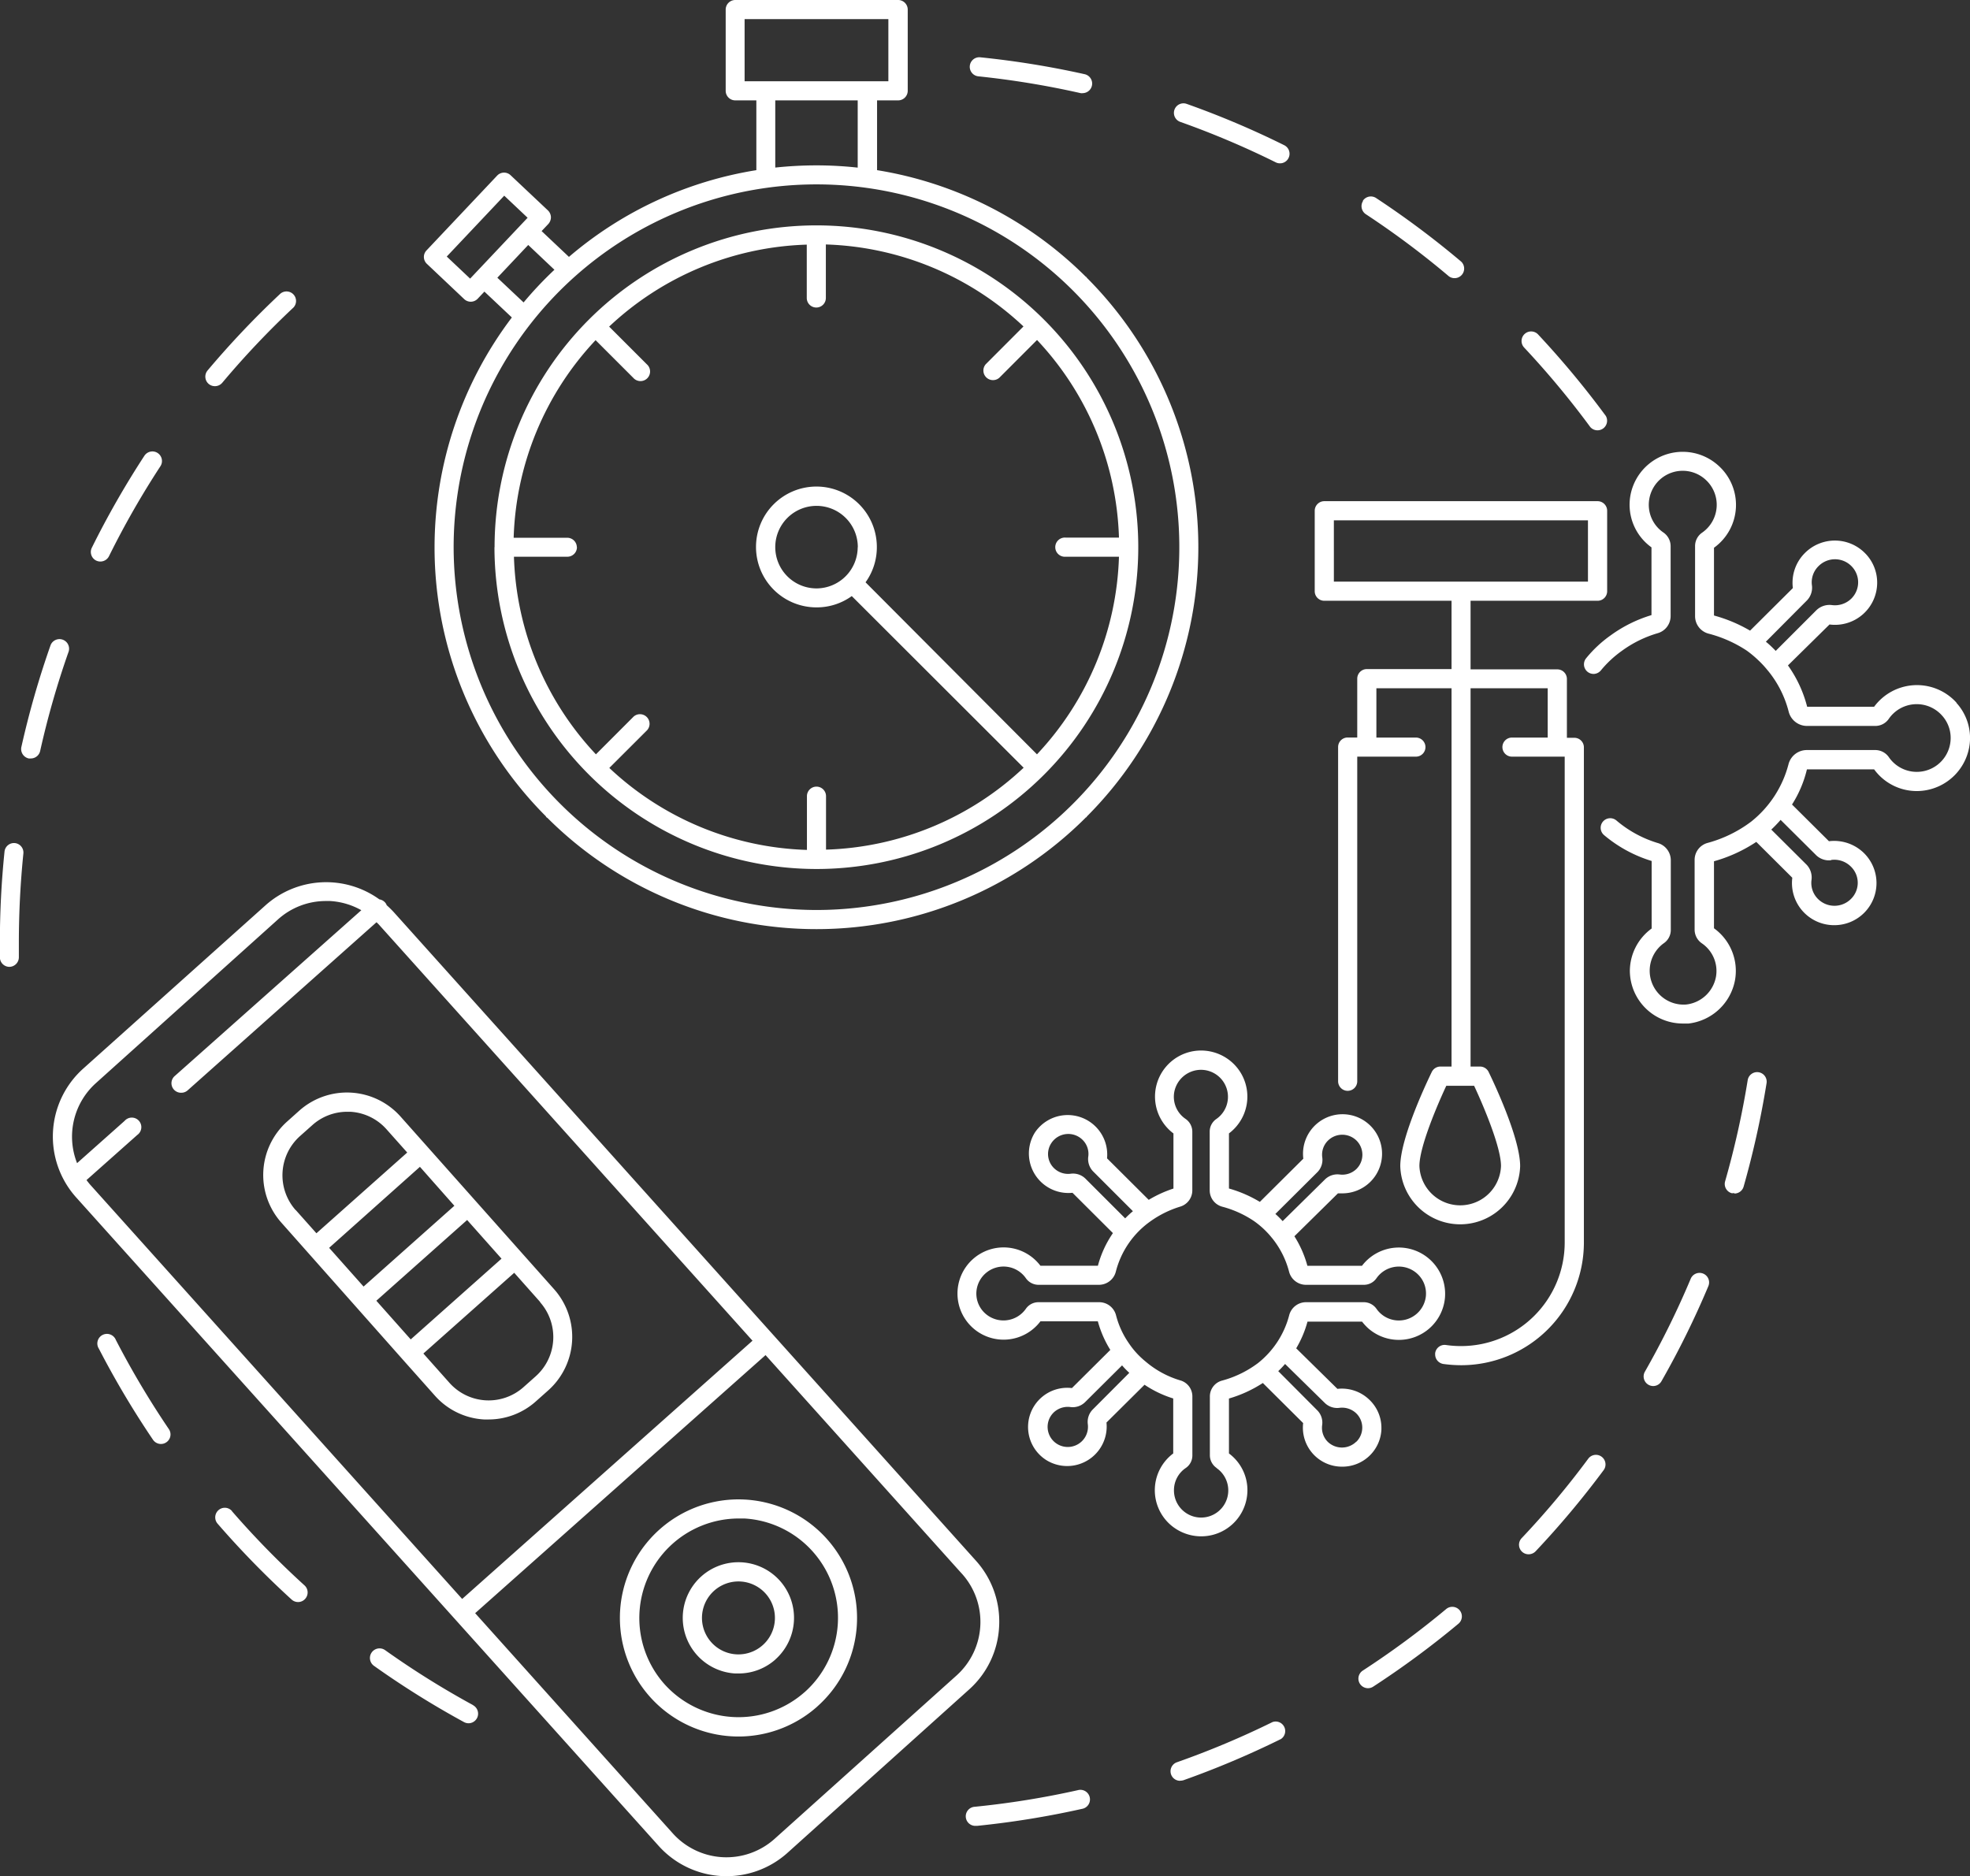 <?xml version="1.0" encoding="UTF-8"?> <svg xmlns="http://www.w3.org/2000/svg" viewBox="0 0 348.89 332.29"><rect x="0" y="0" width="348.89" height="332.29" fill="#333333" stroke="none"/><defs><style>.cls-1{fill:#fff;}</style></defs><g id="ĎŽÓť_1" data-name="ĎŽÓť 1"><path class="cls-1" d="M50.61,132a158.88,158.88,0,0,1,9.31-16.29,1.69,1.69,0,1,1,2.84,1.85,153.16,153.16,0,0,0-9.11,15.94,1.71,1.71,0,0,1-2.27.77A1.7,1.7,0,0,1,50.61,132ZM39.44,169.32a2.33,2.33,0,0,0,.37,0A1.69,1.69,0,0,0,41.46,168a153.91,153.91,0,0,1,5.06-17.65,1.7,1.7,0,0,0-3.2-1.13,158.69,158.69,0,0,0-5.17,18A1.71,1.71,0,0,0,39.44,169.32ZM71.11,100.6a1.7,1.7,0,0,0,.21,2.39,1.71,1.71,0,0,0,2.39-.21A154.33,154.33,0,0,1,86.33,89.44,1.69,1.69,0,0,0,84,87,159.67,159.67,0,0,0,71.11,100.6ZM37,184.31a1.69,1.69,0,0,0-1.85,1.51,157.62,157.62,0,0,0-.82,16.09c0,.88,0,1.77,0,2.66a1.69,1.69,0,0,0,1.69,1.66h0a1.7,1.7,0,0,0,1.67-1.72c0-.87,0-1.74,0-2.6a156.72,156.72,0,0,1,.8-15.75A1.69,1.69,0,0,0,37,184.31ZM62.85,290.74a1.66,1.66,0,0,0,.95-.29,1.68,1.68,0,0,0,.45-2.35,155.72,155.72,0,0,1-9.38-15.78,1.7,1.7,0,1,0-3,1.56A158.79,158.79,0,0,0,61.45,290,1.7,1.7,0,0,0,62.85,290.74ZM118.14,337a154,154,0,0,1-15.57-9.73,1.69,1.69,0,0,0-2,2.76A157.88,157.88,0,0,0,116.52,340a1.72,1.72,0,0,0,.81.21,1.7,1.7,0,0,0,.81-3.19Zm-42.7-34.37a1.68,1.68,0,0,0-2.39-.17,1.7,1.7,0,0,0-.17,2.39A159.8,159.8,0,0,0,86,318.3a1.7,1.7,0,0,0,1.14.44,1.67,1.67,0,0,0,1.25-.56,1.69,1.69,0,0,0-.11-2.39A156,156,0,0,1,75.44,302.66ZM318,293a1.69,1.69,0,0,0-2.37.35,152.18,152.18,0,0,1-11.79,14.07,1.69,1.69,0,0,0,1.23,2.86,1.73,1.73,0,0,0,1.24-.53,159.22,159.22,0,0,0,12.05-14.38A1.7,1.7,0,0,0,318,293Zm-41.38,41a1.68,1.68,0,0,0,.93-.28,159,159,0,0,0,15.09-11.14,1.69,1.69,0,0,0-2.17-2.6,155.25,155.25,0,0,1-14.77,10.9,1.7,1.7,0,0,0-.5,2.35A1.72,1.72,0,0,0,276.58,334Zm-69.21,24.38a158.8,158.8,0,0,0,18.53-3,1.7,1.7,0,1,0-.74-3.31A153.89,153.89,0,0,1,207,355a1.69,1.69,0,0,0,.16,3.38Zm36-8a1.77,1.77,0,0,0,.56-.09A159.6,159.6,0,0,0,261.21,343a1.69,1.69,0,0,0-1.5-3,154.29,154.29,0,0,1-16.91,7.11,1.69,1.69,0,0,0,.56,3.29Zm98.11-104a1.69,1.69,0,0,0,1.63-1.23,159.81,159.81,0,0,0,4.06-18.31,1.69,1.69,0,1,0-3.34-.54,155.16,155.16,0,0,1-4,17.92,1.7,1.7,0,0,0,1.16,2.1A2,2,0,0,0,341.47,246.3ZM336,260.57a1.7,1.7,0,0,0-2.22.9,152.46,152.46,0,0,1-8.12,16.47,1.7,1.7,0,0,0,.63,2.31,1.71,1.71,0,0,0,.84.23,1.68,1.68,0,0,0,1.47-.86,155.44,155.44,0,0,0,8.3-16.83A1.69,1.69,0,0,0,336,260.57Zm-60.25-190a1.71,1.71,0,0,0,.49,2.35,153.46,153.46,0,0,1,14.71,11,1.7,1.7,0,0,0,2.19-2.59,159.16,159.16,0,0,0-15-11.22A1.7,1.7,0,0,0,275.72,70.53Zm43,38.09a160.36,160.36,0,0,0-12-14.44,1.69,1.69,0,1,0-2.47,2.32A155.43,155.43,0,0,1,316,110.63a1.7,1.7,0,0,0,2.73-2ZM260.28,63.73a1.6,1.6,0,0,0,.76.18,1.67,1.67,0,0,0,1.51-.94,1.69,1.69,0,0,0-.76-2.27,156.17,156.17,0,0,0-17.28-7.32,1.69,1.69,0,0,0-1.13,3.19A154,154,0,0,1,260.28,63.73ZM225.74,51.48a1.55,1.55,0,0,0,.37,0,1.7,1.7,0,0,0,.37-3.35,159.18,159.18,0,0,0-18.52-3,1.69,1.69,0,1,0-.34,3.37A155.14,155.14,0,0,1,225.74,51.48Zm155.1,108a9.24,9.24,0,0,1,2.35,7.24,9.45,9.45,0,0,1-7.74,8.23,9.34,9.34,0,0,1-9.19-3.7h-11.9a20.42,20.42,0,0,1-2.64,6.23l6.54,6.5a7.54,7.54,0,0,1,6.23,2.13,7.46,7.46,0,0,1-5.29,12.74,7.46,7.46,0,0,1-7.43-8.4l-6.38-6.35a26.33,26.33,0,0,1-7.49,3.43V199.4a9.3,9.3,0,0,1,3.73,9.14,9.48,9.48,0,0,1-8.23,7.73c-.34,0-.68,0-1,0A9.38,9.38,0,0,1,323,207a9.34,9.34,0,0,1,3.86-7.56V187.48a23.84,23.84,0,0,1-8.41-4.57,1.69,1.69,0,0,1,2.15-2.62,20.39,20.39,0,0,0,7.31,4,3.18,3.18,0,0,1,2.34,3v12.42a2.85,2.85,0,0,1-1.27,2.36A6,6,0,0,0,333,212.9a6.05,6.05,0,0,0,5.25-4.91,5.93,5.93,0,0,0-2.49-5.92,2.94,2.94,0,0,1-1.29-2.4V187.28a3.11,3.11,0,0,1,2.3-3,22.58,22.58,0,0,0,7.7-3.76,19.14,19.14,0,0,0,6.62-10.15,3.35,3.35,0,0,1,3.23-2.54h12.16a2.93,2.93,0,0,1,2.4,1.28,6,6,0,0,0,10.9-2.78,5.9,5.9,0,0,0-1.5-4.62,6,6,0,0,0-9.42.59,2.89,2.89,0,0,1-2.36,1.26H354.36a3.35,3.35,0,0,1-3.24-2.56,18.73,18.73,0,0,0-3.6-7.15l-.12-.14a17.49,17.49,0,0,0-1.71-1.84,18.74,18.74,0,0,0-2-1.66,22.53,22.53,0,0,0-6.76-3,3.2,3.2,0,0,1-2.38-3.09V131.67a2.88,2.88,0,0,1,1.27-2.36,6,6,0,0,0,.62-9.34,6,6,0,0,0-10,3.41,5.94,5.94,0,0,0,2.49,5.91,2.94,2.94,0,0,1,1.29,2.4l0,12.37a3.16,3.16,0,0,1-2.31,3.08,20.55,20.55,0,0,0-6.34,3.13,19.17,19.17,0,0,0-3.7,3.45,1.72,1.72,0,0,1-1.14.62,1.7,1.7,0,0,1-1.48-2.76,21.81,21.81,0,0,1,4.36-4.07,24.08,24.08,0,0,1,7.22-3.58l0-12a9.29,9.29,0,0,1-3.74-9.14,9.41,9.41,0,0,1,15.56-5.37A9.34,9.34,0,0,1,337.9,132v12a26.37,26.37,0,0,1,6.39,2.68l7.58-7.54a7.42,7.42,0,0,1,2.15-6.23,7.5,7.5,0,0,1,10.58,0,7.38,7.38,0,0,1,2.2,5.27,7.47,7.47,0,0,1-8.44,7.41L351,152.84a22,22,0,0,1,3.4,7.32h11.86a9.43,9.43,0,0,1,14.58-.73Zm-33.75-10.84c.31.26.62.52.91.8s.56.54.83.83L356,143.1a3.33,3.33,0,0,1,2.75-.95,4.14,4.14,0,0,0,3.48-1.15,4.06,4.06,0,0,0,0-5.76,4.1,4.1,0,0,0-5.8,0,4,4,0,0,0-1.18,3.45,3.25,3.25,0,0,1-1,2.75Zm11.54,38.71a3.26,3.26,0,0,1-2.74-1l-6.19-6.15c-.52.6-1.07,1.17-1.65,1.72l6.13,6.1a3.28,3.28,0,0,1,1,2.75,4,4,0,0,0,1.15,3.45,4.13,4.13,0,0,0,5.81,0,4,4,0,0,0,0-5.75A4.15,4.15,0,0,0,358.63,187.3Zm-63.84-33.81h15.37a1.7,1.7,0,0,1,1.69,1.7v10.42h1.32a1.69,1.69,0,0,1,1.69,1.69v87.77a21.74,21.74,0,0,1-21.76,21.67,23.44,23.44,0,0,1-3.14-.22,1.73,1.73,0,0,1-.6-.22,1.69,1.69,0,0,1-.84-1.49,1.48,1.48,0,0,1,0-.21,1.69,1.69,0,0,1,1.92-1.44,18,18,0,0,0,2.65.19,18.35,18.35,0,0,0,18.37-18.28V169h-9.34a1.69,1.69,0,1,1,0-3.38h6.33v-8.73H294.79v67h1.69a1.71,1.71,0,0,1,1.53,1c.56,1.16,5.56,11.5,5.56,16.65a10.62,10.62,0,0,1-21.23,0c0-5.15,5-15.49,5.56-16.65a1.71,1.71,0,0,1,1.52-1h2v-67H278.11v8.73h7a1.69,1.69,0,0,1,0,3.38H274.72v57.5a1.69,1.69,0,0,1-1.69,1.69h-.09a1.7,1.7,0,0,1-1.61-1.69V167.3a1.69,1.69,0,0,1,1.7-1.69h1.69V155.19a1.7,1.7,0,0,1,1.7-1.7h15v-12.1H268.88a1.69,1.69,0,0,1-1.69-1.69V125.45a1.7,1.7,0,0,1,1.69-1.7h48.41a1.7,1.7,0,0,1,1.69,1.7V139.7a1.69,1.69,0,0,1-1.69,1.69h-22.5ZM270.58,138h45V127.14h-45Zm29.6,103.51c0-3.36-3.11-10.68-4.76-14.21h-4.93c-1.65,3.53-4.76,10.85-4.76,14.21a7.23,7.23,0,0,0,14.45,0ZM279,287.81c0,.14,0,.27,0,.4a6.91,6.91,0,0,1-6.94,6.55h-.08a6.91,6.91,0,0,1-6.84-7.72L258,279.94a22.56,22.56,0,0,1-6,2.75v9.73a8.09,8.09,0,0,1,3.15,7.89,8.17,8.17,0,0,1-7.18,6.74,8.85,8.85,0,0,1-.89.05,8.28,8.28,0,0,1-5.5-2.1,8.14,8.14,0,0,1,.55-12.58v-9.74a19.36,19.36,0,0,1-5.08-2.43l-6.74,6.69a7,7,0,0,1-10.73,6.61,6.94,6.94,0,0,1,4.61-12.71l6.8-6.76a19,19,0,0,1-2.21-5.06H218.61a8.17,8.17,0,1,1,0-9.85h10.18a18.64,18.64,0,0,1,2.66-5.78l-7.16-7.14a7,7,0,0,1-6.64-10.7,7,7,0,0,1,12.76,4.6l7.38,7.35a21.4,21.4,0,0,1,4.38-2l0-9.76a8.16,8.16,0,0,1,4-14.64,8.24,8.24,0,0,1,6.39,2.06,8.14,8.14,0,0,1-.56,12.57v9.76a22.45,22.45,0,0,1,5.47,2.37l7.7-7.65A7,7,0,1,1,277,244.35a7.06,7.06,0,0,1-5,2l-.7,0-7.71,7.6a19.07,19.07,0,0,1,2.3,5.23h9.67A8.2,8.2,0,0,1,290.24,265a8.2,8.2,0,0,1-13.67,5.17,9.7,9.7,0,0,1-1-1.1h-9.66a19,19,0,0,1-2,4.73l7.3,7.18a7,7,0,0,1,5.73,2A6.85,6.85,0,0,1,279,287.81Zm-4.43,2.53a3.53,3.53,0,0,0,0-5,3.63,3.63,0,0,0-3-1,3.13,3.13,0,0,1-2.63-.9l-7-6.87c-.38.44-.79.87-1.21,1.27l6.88,6.91a3.09,3.09,0,0,1,.9,2.62,3.51,3.51,0,0,0,1,3A3.62,3.62,0,0,0,274.54,290.34ZM249.83,295a2.73,2.73,0,0,1-1.21-2.24V282.32a2.9,2.9,0,0,1,2.14-2.8,18.64,18.64,0,0,0,6.4-3.12,15.93,15.93,0,0,0,5.5-8.43,3.08,3.08,0,0,1,3-2.34H275.9a2.74,2.74,0,0,1,2.24,1.19,4.82,4.82,0,0,0,8.73-2.21,4.74,4.74,0,0,0-1.2-3.7,4.83,4.83,0,0,0-7.54.47,2.7,2.7,0,0,1-2.21,1.17H265.64a3.09,3.09,0,0,1-3-2.35,15.81,15.81,0,0,0-3-5.93.69.69,0,0,1-.11-.13,15.41,15.41,0,0,0-3.11-2.89,18.45,18.45,0,0,0-5.62-2.54,3,3,0,0,1-2.21-2.87V235.38a2.71,2.71,0,0,1,1.19-2.21,4.78,4.78,0,0,0-3.27-8.67,4.83,4.83,0,0,0-4.2,3.93,4.73,4.73,0,0,0,2,4.73,2.75,2.75,0,0,1,1.2,2.24l0,10.44a3,3,0,0,1-2.14,2.86,18.23,18.23,0,0,0-5.27,2.6,15.66,15.66,0,0,0-6.13,8.9,3.09,3.09,0,0,1-3,2.35H218.26a2.74,2.74,0,0,1-2.24-1.19,4.82,4.82,0,0,0-8.73,2.23,4.73,4.73,0,0,0,1.2,3.69,4.84,4.84,0,0,0,7.54-.48,2.71,2.71,0,0,1,2.2-1.17H229a3.08,3.08,0,0,1,3,2.31,15.33,15.33,0,0,0,2.3,5,14.29,14.29,0,0,0,1.48,1.85,15.72,15.72,0,0,0,1.49,1.38,16.88,16.88,0,0,0,6.08,3.3,2.94,2.94,0,0,1,2.17,2.81V292.8a2.68,2.68,0,0,1-1.19,2.21,4.75,4.75,0,0,0-2.07,3.92,4.81,4.81,0,1,0,7.56-3.91Zm-15.48-16.86c-.34-.31-.68-.65-1-1l-.28-.32-6.52,6.48a3.11,3.11,0,0,1-2.63.9,3.61,3.61,0,0,0-3,1,3.56,3.56,0,0,0,.59,5.5,3.58,3.58,0,0,0,5.49-3.49,3.13,3.13,0,0,1,.92-2.62ZM224,242.87a3.14,3.14,0,0,1,2.62.91l7,7a18.23,18.23,0,0,1,1.37-1.27l-7-7a3.14,3.14,0,0,1-.91-2.63,3.49,3.49,0,0,0-1-3,3.59,3.59,0,0,0-5.55.59,3.5,3.5,0,0,0,0,3.83A3.57,3.57,0,0,0,224,242.87ZM260.22,250l.23.2c.37.34.72.7,1.06,1.07l7.47-7.36a3.16,3.16,0,0,1,2.62-.9,3.6,3.6,0,0,0,3-1,3.55,3.55,0,0,0,0-5,3.6,3.6,0,0,0-5.07,0,3.5,3.5,0,0,0-1,3,3.11,3.11,0,0,1-.91,2.63ZM211.3,323A16,16,0,0,1,206,334.21l-32.24,29A16.15,16.15,0,0,1,151,361.93L47.83,247.06a16.15,16.15,0,0,1,1.23-22.78l20-17.92,12.28-11a16.13,16.13,0,0,1,20.2-1.08,1.68,1.68,0,0,1,1,.54,1.52,1.52,0,0,1,.3.5,17.16,17.16,0,0,1,1.29,1.27L207.2,311.43A16.08,16.08,0,0,1,211.3,323Zm-6.62-9.3L169.93,275,118.5,320.71l35,39a12.77,12.77,0,0,0,18,1l32.24-28.95A12.76,12.76,0,0,0,204.68,313.69ZM58.67,236l-9,8c.21.27.41.54.64.8l65.89,73.39,51.42-45.74-66.1-73.63c-.15-.17-.32-.33-.49-.49L67.59,228.1a1.66,1.66,0,0,1-1.12.43,1.69,1.69,0,0,1-1.13-3l33-29.33a12.77,12.77,0,0,0-5.56-1.63l-.7,0a12.68,12.68,0,0,0-8.5,3.26l-32.25,29A12.75,12.75,0,0,0,48,241l8.41-7.48A1.69,1.69,0,1,1,58.67,236Zm25.52,15.55a12.7,12.7,0,0,1,1-17.91l2.18-1.95a12.7,12.7,0,0,1,17.91,1.05l13.14,14.78h0l8.34,9.38h0l5.73,6.44a12.7,12.7,0,0,1-1.05,17.91h0l-2.18,1.94a12.56,12.56,0,0,1-8.41,3.21l-.76,0a12.57,12.57,0,0,1-8.74-4.24l-5.73-6.44h0Zm2.53-2.25,3.67,4.12,16.08-14.3L102.8,235a9.27,9.27,0,0,0-6.4-3.1l-.56,0a9.23,9.23,0,0,0-6.17,2.36l-2.18,1.94A9.31,9.31,0,0,0,86.72,249.33Zm43.3,16.3-4.6-5.18-16.09,14.3,4.61,5.18a9.29,9.29,0,0,0,13.13.77l2.18-1.94A9.31,9.31,0,0,0,130,265.63Zm-21.3-23.95L92.64,256l6.1,6.86,16.08-14.31ZM101,265.37l6.09,6.85,16.08-14.3-6.09-6.85Zm78.1,71.87a21,21,0,1,1,7-14.48A20.93,20.93,0,0,1,179.09,337.24Zm-2.25-2.54a17.63,17.63,0,0,0,1.46-24.88h0a17.56,17.56,0,0,0-12.14-5.88l-1,0A17.63,17.63,0,0,0,152,333.25,17.64,17.64,0,0,0,176.84,334.7Zm-5.16-5.8a9.77,9.77,0,0,1-6.54,2.49h-.59A9.86,9.86,0,1,1,172.5,315h0A9.88,9.88,0,0,1,171.68,328.9Zm-6.93-.9a6.46,6.46,0,1,0-4.46-2.16A6.44,6.44,0,0,0,164.75,328ZM111.31,131.79A67.5,67.5,0,0,1,125,91.21l-4.86-4.58-1.19,1.26a1.69,1.69,0,0,1-2.39.07l-6.6-6.24a1.67,1.67,0,0,1-.07-2.39l12.5-13.24a1.68,1.68,0,0,1,2.39-.07l6.61,6.23a1.75,1.75,0,0,1,.53,1.18,1.77,1.77,0,0,1-.46,1.22l-1.19,1.26,4.84,4.57a67.39,67.39,0,0,1,33.19-15.36V52.76h-3.74a1.7,1.7,0,0,1-1.69-1.7V36.68a1.7,1.7,0,0,1,1.69-1.7h28.86a1.7,1.7,0,0,1,1.69,1.7V51.06a1.7,1.7,0,0,1-1.69,1.7h-3.74V65.12A67.58,67.58,0,0,1,226.55,83.9l.11.11s.08,0,.11.07a.53.53,0,0,1,.06.1,67.51,67.51,0,0,1,0,95.42c0,.05-.05.1-.09.14s-.1,0-.14.09A67.42,67.42,0,0,1,179,199.55h-.06a67.42,67.42,0,0,1-47.63-19.69c-.06-.05-.13-.07-.18-.12a1,1,0,0,1-.12-.19A67.39,67.39,0,0,1,111.31,132s0-.08,0-.11S111.31,131.82,111.31,131.79Zm6.3-47.46,10.18-10.78-4.14-3.91L113.47,80.42Zm4.82-.16,4.65,4.38a66.39,66.39,0,0,1,5.46-5.79l-4.64-4.39Zm43.79-34.8h25.46v-11H166.22Zm5.43,3.39v11.9a70.31,70.31,0,0,1,7.29-.39,67.86,67.86,0,0,1,7.31.4V52.76Zm7.29,143.4a64.26,64.26,0,1,0-64.25-64.26A64.34,64.34,0,0,0,178.94,196.16Zm-57-64.26a57,57,0,1,1,57,57A57.09,57.09,0,0,1,121.92,131.9Zm14.59,0a1.7,1.7,0,0,1-1.7,1.69h-9.46a53.44,53.44,0,0,0,14.52,35l6.67-6.68a1.7,1.7,0,0,1,2.4,2.4L142.26,171a53.42,53.42,0,0,0,35,14.52V176a1.69,1.69,0,0,1,3.38,0v9.47a53.41,53.41,0,0,0,35-14.51L185.2,140.56a10.6,10.6,0,0,1-6.25,2,10.7,10.7,0,1,1,10.69-10.69,10.6,10.6,0,0,1-2,6.25L218,168.59a53.42,53.42,0,0,0,14.52-35h-9.45a1.7,1.7,0,1,1,0-3.39h9.45a53.4,53.4,0,0,0-14.51-35l-6.67,6.68a1.7,1.7,0,0,1-2.4-2.4l6.67-6.68a53.47,53.47,0,0,0-35-14.52v9.48a1.69,1.69,0,1,1-3.38,0V78.31a53.4,53.4,0,0,0-35,14.52l6.68,6.68a1.7,1.7,0,1,1-2.4,2.4l-6.68-6.68a53.45,53.45,0,0,0-14.51,35h9.46A1.7,1.7,0,0,1,136.51,131.9Zm49.74,0a7.31,7.31,0,1,0-7.3,7.3A7.32,7.32,0,0,0,186.25,131.91Z" transform="translate(-34.35 -34.98)"></path></g></svg> 